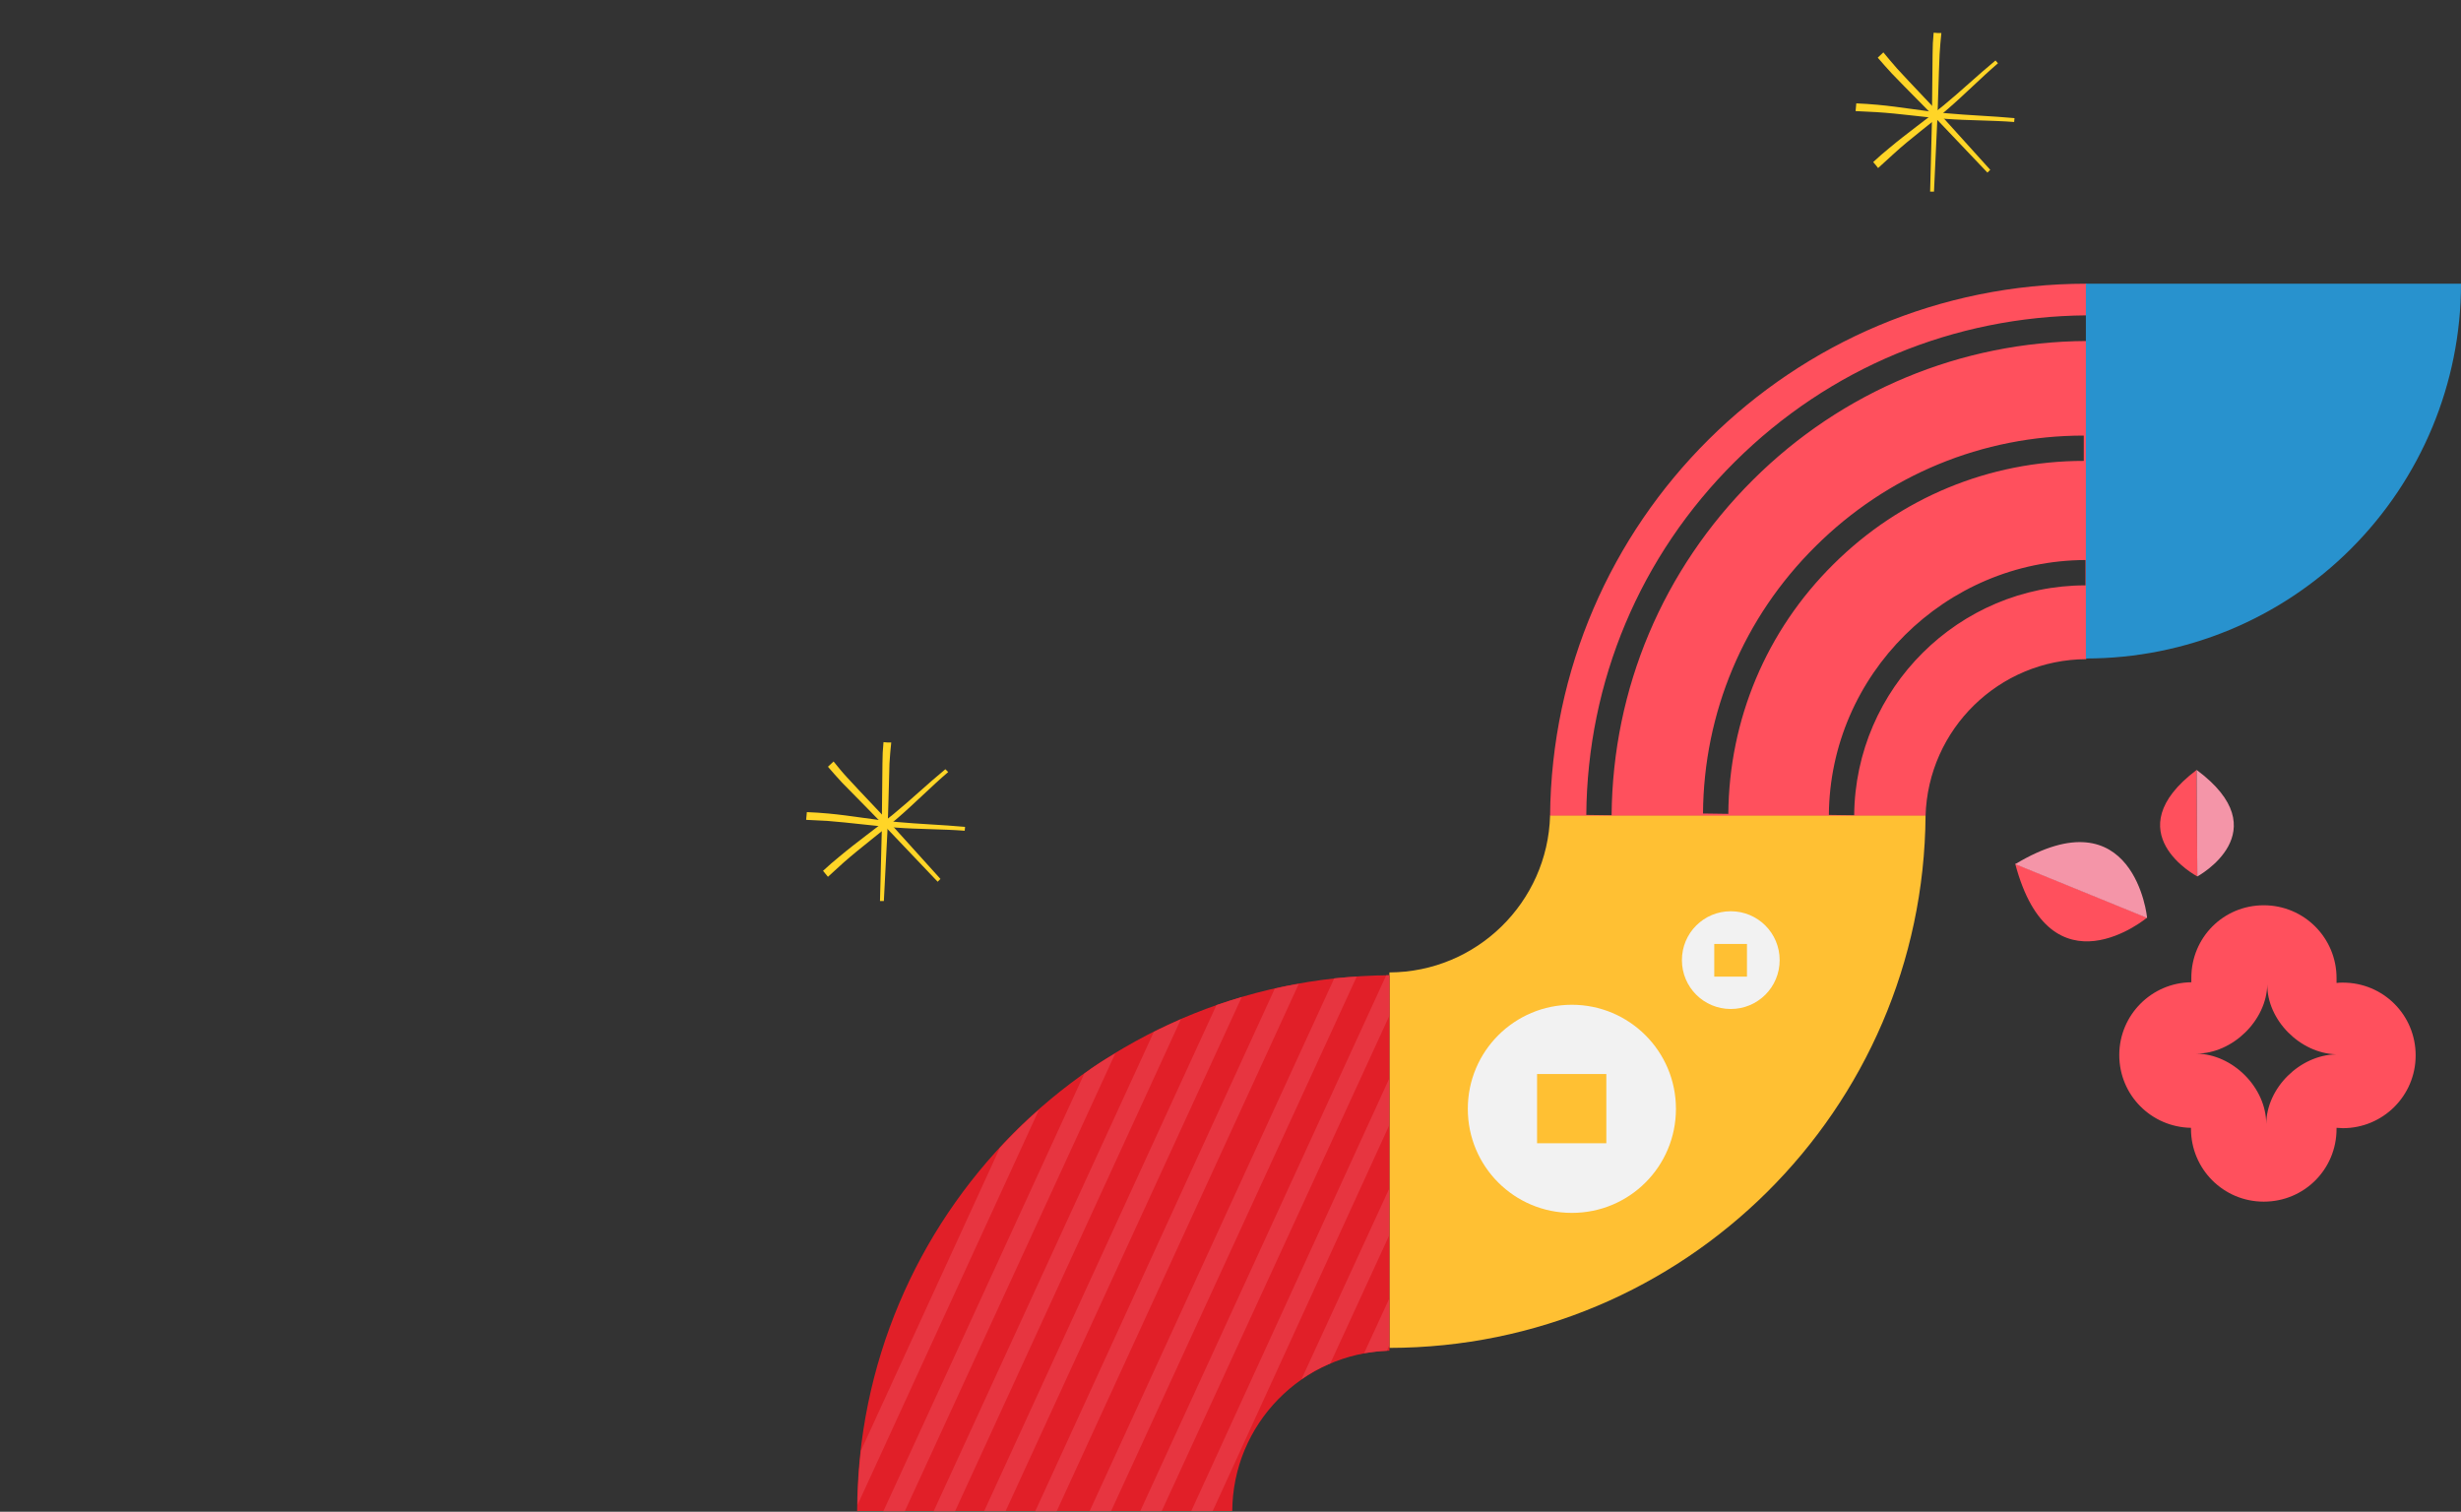<?xml version="1.0" encoding="utf-8"?>
<!-- Generator: Adobe Illustrator 27.8.1, SVG Export Plug-In . SVG Version: 6.00 Build 0)  -->
<svg version="1.1" id="圖層_1" xmlns="http://www.w3.org/2000/svg" xmlns:xlink="http://www.w3.org/1999/xlink" x="0px" y="0px"
	 viewBox="0 0 700 430" style="enable-background:new 0 0 700 430;" xml:space="preserve">
<rect x="0" y="0" width="700" height="430" fill="#333333" stroke="none"/>
<style type="text/css">
	.st0{fill:#FF505D;}
	.st1{fill:#FFC033;}
	.st2{fill:#E11F28;}
	.st3{fill:#E73540;}
	.st4{fill:#F2F2F2;}
	.st5{fill:#2892CE;}
	.st6{fill:#F495A8;}
	.st7{fill:#FFD527;}
	.st8{opacity:0.4;}
	.st9{clip-path:url(#SVGID_00000029760382449198264090000009148225239029857177_);}
	.st10{fill:#FFFFFF;}
	.st11{fill:#16A086;}
	.st12{fill:#FF698D;}
	.st13{fill:#FF781D;}
</style>
<g>
	<path class="st0" d="M498.6,136.5c-25.6,25.5-39.9,59.3-40.2,95.4l-7.2-0.1c0.3-38,15.3-73.7,42.3-100.5
		c26.8-26.6,62.2-41.3,100-41.6v-9c-83.9,0-151.9,67.7-152.6,151.4h106.8c0.7-24.7,20.9-44.5,45.7-44.6V97
		C557.8,97.2,524,111.2,498.6,136.5L498.6,136.5z M593.2,166.5c-36,0-65.5,29.3-65.8,65.4l-7.2-0.1c0.3-39.9,33.1-72.4,73-72.5
		V166.5L593.2,166.5z M521.5,160.5c-19.1,18.9-29.7,44.2-29.9,71l-7.2-0.1c0.2-28.8,11.6-55.8,32-76c20.4-20.3,47.5-31.5,76.3-31.5
		v7.2C565.8,131.1,540.5,141.6,521.5,160.5z"/>
	<path class="st1" d="M440.9,232c-0.7,24.7-20.9,44.5-45.7,44.6v106.8c83.8-0.1,151.9-67.7,152.5-151.4L440.9,232L440.9,232z"/>
	<path class="st2" d="M395.1,384.2c-24.7,0.7-44.5,20.9-44.6,45.7H243.8c0.1-83.8,67.7-151.9,151.4-152.5V384.2L395.1,384.2z"/>
	<path class="st3" d="M395.1,277.4c-0.3,0-0.6,0-0.8,0l-70,152.5h6.1l64.8-141L395.1,277.4L395.1,277.4z"/>
	<polygon class="st3" points="395.1,306.9 338.8,429.9 344.9,429.9 395.1,320.2 	"/>
	<path class="st3" d="M395.1,351.5v-13.3l-24.9,54.1c2.5-1.8,5.3-3.3,8.2-4.5L395.1,351.5L395.1,351.5z"/>
	<path class="st3" d="M394.5,384.2l0.6-1.4v-13.3l-7.1,15.4C390.2,384.6,392.3,384.3,394.5,384.2L394.5,384.2z"/>
	<path class="st3" d="M379.5,278.3l-69.6,151.6h6.1l69.9-152.1C383.8,277.9,381.6,278.1,379.5,278.3L379.5,278.3z"/>
	<path class="st3" d="M362.6,281.2L294.4,430h6.1l68.9-150.1C367.1,280.2,364.8,280.7,362.6,281.2L362.6,281.2z"/>
	<path class="st3" d="M284.4,326.5l-39.5,86.1c-0.6,5.1-0.9,10.2-1,15.5l51.6-112.4C291.5,319.1,287.9,322.7,284.4,326.5
		L284.4,326.5z"/>
	<path class="st3" d="M308.4,305.4L251.2,430h6.1l59.9-130.3C314.1,301.4,311.2,303.3,308.4,305.4L308.4,305.4z"/>
	<path class="st3" d="M328.2,293.5L265.5,430h6.1l64.3-140.1C333.4,291,330.9,292.2,328.2,293.5L328.2,293.5z"/>
	<path class="st3" d="M346,285.9l-66.1,144h6.1l67.2-146.3C350.8,284.3,348.4,285.1,346,285.9z"/>
	<path class="st4" d="M447.1,285.8c-16.3,0-29.6,13.2-29.6,29.6s13.2,29.6,29.6,29.6c16.4,0,29.6-13.2,29.6-29.6
		S463.4,285.8,447.1,285.8z M456.9,325.2h-19.7v-19.7h19.7V325.2z"/>
	<path class="st5" d="M593.3,80.7v106.6c28.3,0,55.4-11.2,75.4-31.2S700,109,700,80.7H593.3L593.3,80.7z"/>
	<path class="st0" d="M623.3,278.1c0,0.4,0,0.9,0,1.3c-11.3,0.1-20.5,9.3-20.5,20.7s9.1,20.5,20.4,20.7c0,0.1,0,0.2,0,0.3
		c0,11.4,9.2,20.7,20.7,20.7s20.7-9.2,20.7-20.7c0-0.1,0-0.2,0-0.3c0.6,0,1.2,0.1,1.8,0.1c11.4,0,20.7-9.2,20.7-20.7
		s-9.2-20.7-20.7-20.7c-0.6,0-1.2,0-1.8,0.1c0-0.5,0-0.9,0-1.4c0-11.4-9.2-20.7-20.7-20.7S623.3,266.7,623.3,278.1L623.3,278.1z
		 M664.5,299.9L664.5,299.9c-10.3,0.2-19.8,9.5-19.9,19.8l0,0c0-10.3-9.5-19.9-19.9-20l0,0c10.3,0,20-9.4,20.2-19.7l0,0
		C644.8,290.1,654.2,299.6,664.5,299.9L664.5,299.9z"/>
	<g>
		<path class="st0" d="M573.2,245.7l37.5,15.3C610.8,261,583.3,283.8,573.2,245.7z"/>
		<path class="st6" d="M573.2,245.8l37.5,15.3C610.8,261,607,225.5,573.2,245.8z"/>
	</g>
	<g>
		<path class="st0" d="M624.8,219l0.2,30.3C625,249.3,601.3,236.8,624.8,219z"/>
		<path class="st6" d="M624.8,219l0.2,30.3C625,249.3,648.5,236.6,624.8,219z"/>
	</g>
	<path class="st4" d="M492.3,259.2c-7.7,0-13.9,6.2-13.9,13.9s6.2,13.9,13.9,13.9s13.9-6.2,13.9-13.9S500,259.2,492.3,259.2z
		 M496.9,277.8h-9.3v-9.3h9.3V277.8z"/>
	<g>
		<g>
			<path class="st7" d="M553.3,33.8c6.5,0.5,13.1,0.4,19.6,0.9l0.1-1.1c-6.5-0.6-13.1-0.8-19.5-1.4c-6.5-0.6-12.9-1.8-19.5-2.4
				c-2-0.2-4-0.3-6-0.4c-0.1,0.7-0.1,1.5-0.2,2.2c2,0.1,4,0.2,6,0.3C540.3,32.3,546.8,33.3,553.3,33.8L553.3,33.8z"/>
			<path class="st7" d="M551,35c0.3-6.5,0.4-13.1,0.7-19.6c0.1-2,0.3-4,0.5-6c-0.7,0-1.5,0-2.2-0.1c-0.2,2-0.3,4-0.3,6
				c-0.1,6.5-0.1,13.1-0.2,19.6L549,54.5h1.1L551,35L551,35z"/>
		</g>
		<g>
			<path class="st7" d="M553.8,31.2c5-4.3,9.6-9,14.5-13.2l-0.7-0.8c-5.1,4.2-9.8,8.7-14.8,12.8s-10.4,7.9-15.4,12.1
				c-1.6,1.3-3.1,2.6-4.6,4c0.5,0.6,1,1.1,1.4,1.7c1.5-1.4,3-2.7,4.5-4.1C543.5,39.3,548.8,35.5,553.8,31.2L553.8,31.2z"/>
			<path class="st7" d="M553,33.8c-4.4-4.8-9-9.5-13.4-14.3c-1.3-1.5-2.6-3-3.9-4.6c-0.5,0.5-1.1,1-1.6,1.5c1.3,1.5,2.6,3,4,4.5
				c4.5,4.7,9.2,9.3,13.7,14l13.5,14.2l0.8-0.8L553,33.8L553,33.8z"/>
		</g>
	</g>
	<g>
		<g>
			<path class="st7" d="M254.8,235.4c6.6,0.5,13.1,0.4,19.6,0.9l0.1-1.1c-6.5-0.6-13.1-0.8-19.5-1.4c-6.5-0.6-12.9-1.8-19.4-2.4
				c-2-0.2-4-0.3-6.1-0.4c-0.1,0.7-0.1,1.5-0.2,2.2c2,0.1,4,0.2,6,0.3C241.8,234,248.2,234.9,254.8,235.4L254.8,235.4z"/>
			<path class="st7" d="M252.4,236.8c0.3-6.5,0.4-13.1,0.6-19.6c0.1-2,0.3-4,0.5-6c-0.7,0-1.5,0-2.2-0.1c-0.2,2-0.3,4-0.3,6
				c-0.1,6.5-0.1,13.1-0.2,19.6l-0.5,19.6h1.1L252.4,236.8L252.4,236.8z"/>
		</g>
		<g>
			<path class="st7" d="M255.2,232.8c5-4.3,9.6-9,14.5-13.2l-0.8-0.8c-5.1,4.2-9.8,8.7-14.8,12.8s-10.4,7.9-15.4,12.1
				c-1.6,1.3-3.1,2.6-4.6,4c0.5,0.6,0.9,1.1,1.4,1.7c1.5-1.4,3-2.7,4.5-4.1C244.9,241,250.2,237.1,255.2,232.8L255.2,232.8z"/>
			<path class="st7" d="M254.4,235.5c-4.4-4.8-9-9.5-13.4-14.3c-1.4-1.5-2.6-3-3.9-4.6c-0.5,0.5-1.1,1-1.6,1.5c1.3,1.5,2.6,3,4,4.5
				c4.6,4.7,9.2,9.3,13.7,14l13.5,14.2l0.8-0.8L254.4,235.5L254.4,235.5z"/>
		</g>
	</g>
</g>
<g>
	<path class="st5" d="M244.3,624.9c-0.7-24.7-20.9-44.6-45.7-44.6V473.5c83.8,0.1,151.9,67.7,152.5,151.4H244.3L244.3,624.9z"/>
	<g class="st8">
		<g>
			<g>
				<defs>
					<path id="SVGID_1_" d="M244.3,624.9c-0.7-24.7-20.9-44.6-45.7-44.6V473.5c83.8,0.1,151.9,67.7,152.5,151.4H244.3L244.3,624.9z"
						/>
				</defs>
				<clipPath id="SVGID_00000093890643978675442390000000309510884610778757_">
					<use xlink:href="#SVGID_1_"  style="overflow:visible;"/>
				</clipPath>
				<g style="clip-path:url(#SVGID_00000093890643978675442390000000309510884610778757_);">
					<g>
						<g>
							
								<rect x="227" y="481.4" transform="matrix(0.417 -0.909 0.909 0.417 -450.61 583.661)" class="st10" width="5.6" height="323.5"/>
							
								<rect x="254.2" y="422.1" transform="matrix(0.417 -0.909 0.909 0.417 -380.835 573.861)" class="st10" width="5.6" height="323.6"/>
							
								<rect x="248.8" y="433.9" transform="matrix(0.417 -0.909 0.909 0.417 -394.756 575.798)" class="st10" width="5.6" height="323.5"/>
							
								<rect x="243.4" y="445.8" transform="matrix(0.417 -0.909 0.909 0.417 -408.762 577.859)" class="st10" width="5.6" height="323.6"/>
							
								<rect x="237.9" y="457.7" transform="matrix(0.417 -0.909 0.909 0.417 -422.666 579.79)" class="st10" width="5.6" height="323.5"/>
							
								<rect x="232.4" y="469.6" transform="matrix(0.417 -0.909 0.909 0.417 -436.689 581.731)" class="st10" width="5.6" height="323.6"/>
							
								<rect x="259.7" y="410.2" transform="matrix(0.417 -0.909 0.909 0.417 -366.807 571.916)" class="st10" width="5.6" height="323.5"/>
						</g>
						<g>
							
								<rect x="265.5" y="397.2" transform="matrix(0.417 -0.909 0.909 0.417 -351.662 569.59)" class="st10" width="5.6" height="323.5"/>
							
								<rect x="292.7" y="337.9" transform="matrix(0.417 -0.909 0.909 0.417 -281.887 559.79)" class="st10" width="5.6" height="323.6"/>
							
								<rect x="287.3" y="349.8" transform="matrix(0.417 -0.909 0.909 0.417 -295.796 561.732)" class="st10" width="5.6" height="323.5"/>
							
								<rect x="281.9" y="361.7" transform="matrix(0.417 -0.909 0.909 0.417 -309.82 563.779)" class="st10" width="5.6" height="323.6"/>
							
								<rect x="276.4" y="373.5" transform="matrix(0.417 -0.909 0.909 0.417 -323.725 565.71)" class="st10" width="5.6" height="323.5"/>
							
								<rect x="270.9" y="385.4" transform="matrix(0.417 -0.909 0.909 0.417 -337.757 567.659)" class="st10" width="5.6" height="323.6"/>
							
								<rect x="298.2" y="326" transform="matrix(0.417 -0.909 0.909 0.417 -267.864 557.849)" class="st10" width="5.6" height="323.5"/>
						</g>
					</g>
				</g>
			</g>
		</g>
	</g>
	<path class="st11" d="M350.8,429.9c0.7,24.7,20.9,44.6,45.7,44.6v106.8c-83.8-0.1-151.9-67.7-152.5-151.4H350.8L350.8,429.9z"/>
	<path class="st12" d="M442.2,625.9c-0.7-24.7-20.9-44.6-45.7-44.6V474.5c83.8,0.1,151.9,67.7,152.5,151.4H442.2L442.2,625.9z"/>
	<path class="st1" d="M395.7,670.8c-24.7-0.7-44.5-20.9-44.6-45.7H244.3c0.1,83.8,67.7,151.8,151.4,152.5V670.8L395.7,670.8z"/>
	<path class="st13" d="M491,721.4c25.6-25.4,39.9-59.3,40.2-95.4l7.2,0.1c-0.3,38-15.3,73.7-42.3,100.5
		c-26.8,26.6-62.2,41.3-100,41.6v9.1c83.8-0.1,151.9-67.7,152.5-151.4H441.9c-0.7,24.7-20.9,44.6-45.7,44.6V761
		C431.9,760.7,465.6,746.7,491,721.4L491,721.4z M396.4,691.5c36,0,65.5-29.3,65.9-65.4l7.2,0.1c-0.3,39.9-33.1,72.4-73,72.5
		L396.4,691.5L396.4,691.5z M468.2,697.4c19.1-18.9,29.7-44.2,29.9-71l7.2,0.1c-0.2,28.8-11.6,55.8-32,76.1
		c-20.4,20.3-47.5,31.5-76.3,31.5v-7.2C423.8,726.8,449.1,716.3,468.2,697.4z"/>
	<path class="st13" d="M151.8,624.9c0.7-24.7,20.9-44.6,45.7-44.6V473.5C113.7,473.6,45.6,541.2,45,624.9H151.8L151.8,624.9z"/>
	<path class="st0" d="M95,719.6c25.6-25.4,39.9-59.3,40.2-95.4l7.2,0.1c-0.3,38-15.3,73.7-42.3,100.5c-26.8,26.6-62.2,41.3-100,41.6
		v9.1c83.8-0.1,151.9-67.7,152.5-151.4H45.8c-0.7,24.7-20.9,44.6-45.7,44.6v90.5C35.9,758.9,69.6,744.9,95,719.6L95,719.6z
		 M0.3,689.7c36,0,65.6-29.3,65.8-65.4l7.2,0.1c-0.3,39.9-33.1,72.4-73,72.5V689.7L0.3,689.7z M72.1,695.6
		c19.1-18.9,29.7-44.2,29.9-71l7.2,0.1c-0.2,28.8-11.6,55.8-32,76.1c-20.4,20.3-47.5,31.5-76.3,31.5v-7.2
		C27.7,725,53.1,714.5,72.1,695.6z"/>
</g>
</svg>
